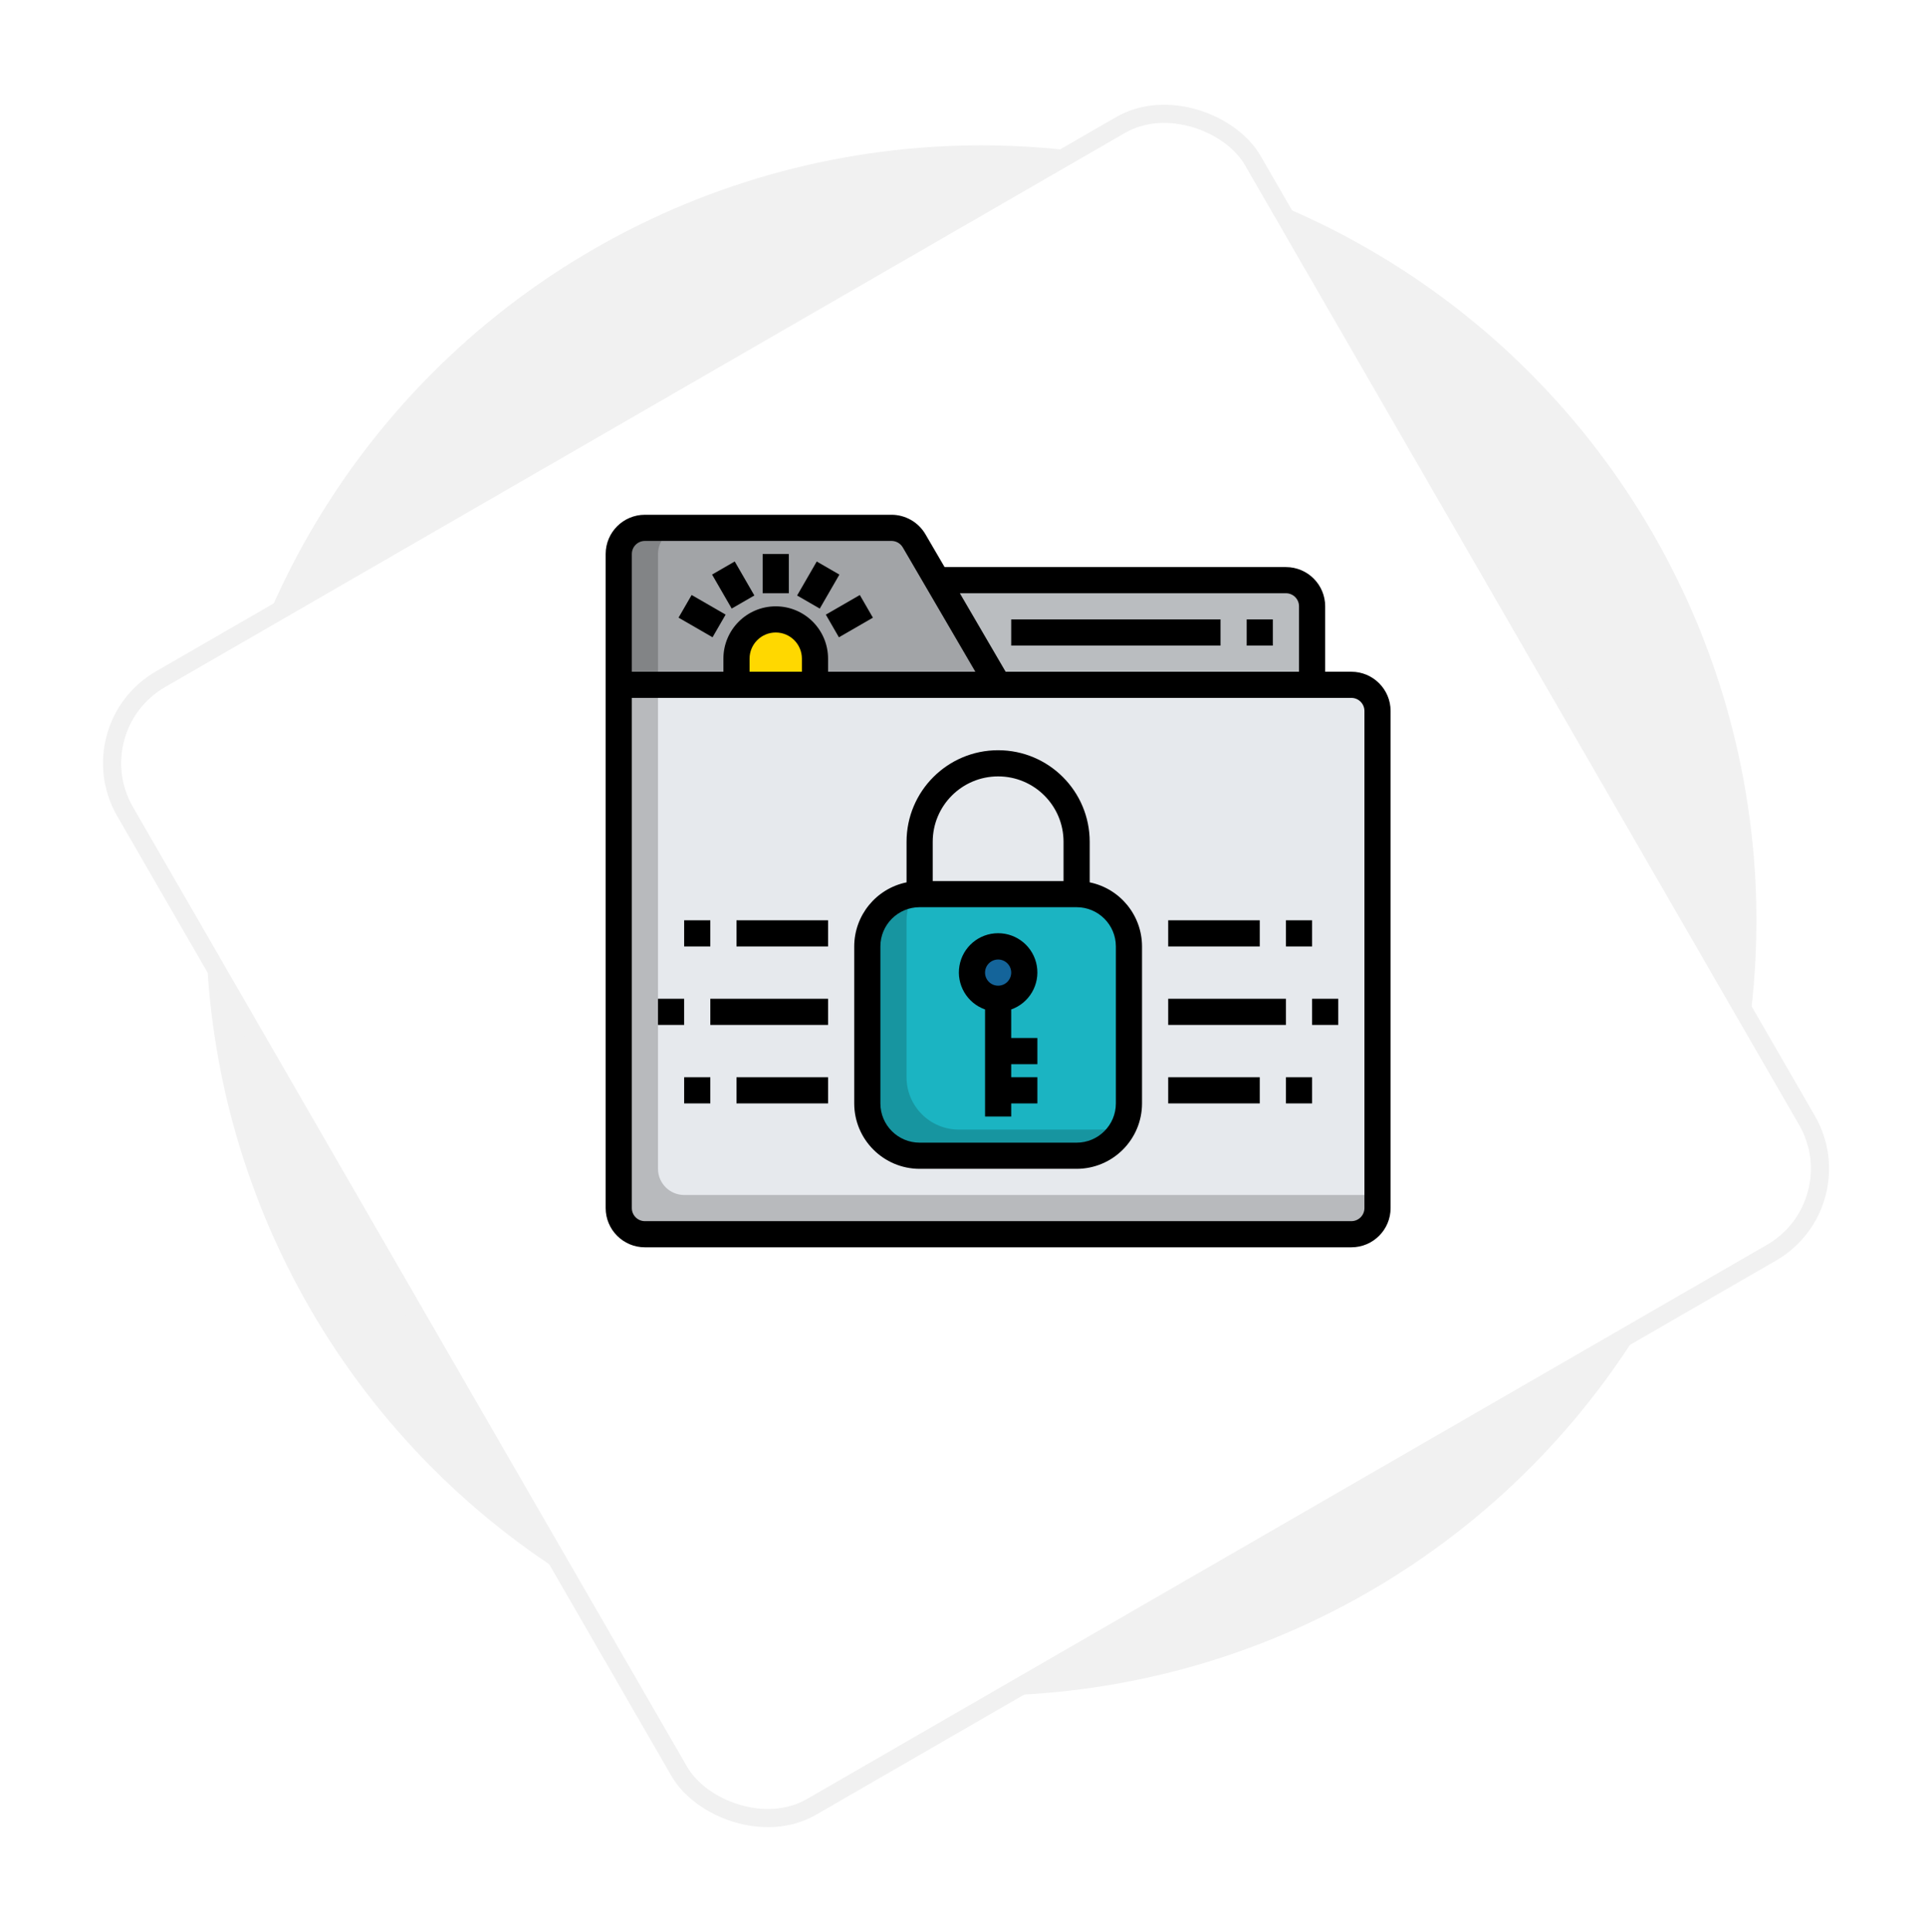 <?xml version="1.0" encoding="UTF-8"?>
<svg width="318px" height="319px" viewBox="0 0 318 319" version="1.1" xmlns="http://www.w3.org/2000/svg" xmlns:xlink="http://www.w3.org/1999/xlink">
    <!-- Generator: Sketch 58 (84663) - https://sketch.com -->
    <title>Group 3</title>
    <desc>Created with Sketch.</desc>
    <defs>
        <rect id="path-1" x="40" y="40" width="215" height="215" rx="16"></rect>
        <filter x="-12.6%" y="-12.6%" width="125.1%" height="125.1%" filterUnits="objectBoundingBox" id="filter-3">
            <feMorphology radius="1.5" operator="dilate" in="SourceAlpha" result="shadowSpreadOuter1"></feMorphology>
            <feOffset dx="0" dy="0" in="shadowSpreadOuter1" result="shadowOffsetOuter1"></feOffset>
            <feGaussianBlur stdDeviation="8.5" in="shadowOffsetOuter1" result="shadowBlurOuter1"></feGaussianBlur>
            <feComposite in="shadowBlurOuter1" in2="SourceAlpha" operator="out" result="shadowBlurOuter1"></feComposite>
            <feColorMatrix values="0 0 0 0 0   0 0 0 0 0   0 0 0 0 0  0 0 0 0.147 0" type="matrix" in="shadowBlurOuter1"></feColorMatrix>
        </filter>
    </defs>
    <g id="desktop" stroke="none" stroke-width="1" fill="none" fill-rule="evenodd">
        <g id="cloud_security" transform="translate(-912, -6032)">
            <g id="Group-3" transform="translate(924, 6044)">
                <g id="Group-16">
                    <circle id="Oval" fill="#F1F1F1" cx="150" cy="140" r="128"></circle>
                    <mask id="mask-2" fill="white">
                        <use xlink:href="#path-1"></use>
                    </mask>
                    <g id="Rectangle" fill-rule="nonzero" transform="translate(147.5, 147.5) rotate(-30) translate(-147.5, -147.5) ">
                        <use fill="black" fill-opacity="1" filter="url(#filter-3)" xlink:href="#path-1"></use>
                        <use stroke="#F1F1F1" stroke-width="3" fill="#FFFFFF" xlink:href="#path-1"></use>
                    </g>
                    <g id="folder-(1)" mask="url(#mask-2)" fill-rule="nonzero">
                        <g transform="translate(88, 73)">
                            <path d="M112.32,10.8 L54.719,10.8 L64.8,28.08 L116.64,28.08 L116.64,15.12 C116.633,12.737 114.703,10.807 112.32,10.8 Z" id="Path" fill="#BABDC0"></path>
                            <path d="M127.44,32.4 L127.44,114.48 C127.433,116.863 125.503,118.793 123.12,118.8 L6.48,118.8 C4.097,118.793 2.167,116.863 2.16,114.48 L2.16,28.08 L123.12,28.08 C125.503,28.087 127.433,30.017 127.44,32.4 Z" id="Path" fill="#E6E9ED"></path>
                            <path d="M12.96,112.32 C10.577,112.313 8.647,110.383 8.64,108 L8.64,28.08 L2.16,28.08 L2.16,114.48 C2.167,116.863 4.097,118.793 6.48,118.8 L123.12,118.8 C125.503,118.793 127.433,116.863 127.44,114.48 L127.44,112.32 L12.96,112.32 Z" id="Path" fill="#B8BABD"></path>
                            <rect id="Rectangle" fill="#1BB4C2" x="43.2" y="62.64" width="43.2" height="43.2" rx="8.64"></rect>
                            <circle id="Oval" fill="#14649A" cx="64.8" cy="75.6" r="4.32"></circle>
                            <path d="M64.8,28.08 L54.719,10.8 L50.931,4.303 C50.156,2.975 48.735,2.16 47.198,2.16 L6.48,2.16 C4.094,2.16 2.16,4.094 2.16,6.48 L2.16,28.08 L64.8,28.08 Z" id="Path" fill="#A2A4A7"></path>
                            <path d="M12.96,2.16 L6.48,2.16 C4.094,2.16 2.16,4.094 2.16,6.48 L2.16,28.08 L8.64,28.08 L8.64,6.48 C8.64,4.094 10.574,2.16 12.96,2.16 Z" id="Path" fill="#828486"></path>
                            <path d="M28.08,17.28 C24.501,17.28 21.6,20.181 21.6,23.76 L21.6,28.08 L34.56,28.08 L34.56,23.76 C34.56,20.181 31.659,17.28 28.08,17.28 L28.08,17.28 Z" id="Path" fill="#FFD800"></path>
                            <path d="M84.24,101.52 L58.32,101.52 C53.548,101.52 49.68,97.652 49.68,92.88 L49.68,66.96 C49.689,65.479 50.083,64.025 50.823,62.742 C46.484,63.242 43.207,66.912 43.2,71.28 L43.2,97.2 C43.2,101.972 47.068,105.84 51.84,105.84 L77.76,105.84 C80.876,105.833 83.744,104.142 85.257,101.418 C84.92,101.472 84.581,101.506 84.24,101.52 L84.24,101.52 Z" id="Path" fill="#1795A0"></path>
                            <path d="M79.92,60.696 L79.92,54 C79.92,45.649 73.151,38.88 64.8,38.88 C56.449,38.88 49.68,45.649 49.68,54 L49.68,60.696 C44.655,61.729 41.046,66.15 41.04,71.28 L41.04,97.2 C41.047,103.162 45.878,107.993 51.84,108 L77.76,108 C83.722,107.993 88.553,103.162 88.56,97.2 L88.56,71.28 C88.554,66.15 84.945,61.729 79.92,60.696 L79.92,60.696 Z M54,54 C54,48.035 58.835,43.2 64.8,43.2 C70.765,43.2 75.6,48.035 75.6,54 L75.6,60.48 L54,60.48 L54,54 Z M84.24,97.2 C84.24,100.779 81.339,103.68 77.76,103.68 L51.84,103.68 C48.261,103.68 45.36,100.779 45.36,97.2 L45.36,71.28 C45.36,67.701 48.261,64.8 51.84,64.8 L77.76,64.8 C81.339,64.8 84.24,67.701 84.24,71.28 L84.24,97.2 Z" id="Shape" fill="#000000"></path>
                            <path d="M66.96,90.72 L71.28,90.72 L71.28,86.4 L66.96,86.4 L66.96,81.683 C69.935,80.631 71.72,77.588 71.187,74.477 C70.653,71.367 67.956,69.093 64.8,69.093 C61.644,69.093 58.947,71.367 58.413,74.477 C57.88,77.588 59.664,80.631 62.64,81.683 L62.64,99.36 L66.96,99.36 L66.96,97.2 L71.28,97.2 L71.28,92.88 L66.96,92.88 L66.96,90.72 Z M64.8,73.44 C65.993,73.44 66.96,74.407 66.96,75.6 C66.96,76.793 65.993,77.76 64.8,77.76 C63.607,77.76 62.64,76.793 62.64,75.6 C62.64,74.407 63.607,73.44 64.8,73.44 Z" id="Shape" fill="#000000"></path>
                            <path d="M123.12,25.92 L118.8,25.92 L118.8,15.12 C118.8,11.541 115.899,8.64 112.32,8.64 L55.961,8.64 L52.795,3.214 C51.631,1.227 49.503,0.004 47.2,0 L6.48,0 C2.901,0 0,2.901 0,6.48 L0,114.48 C0,118.059 2.901,120.96 6.48,120.96 L123.12,120.96 C126.699,120.96 129.6,118.059 129.6,114.48 L129.6,32.4 C129.6,28.821 126.699,25.92 123.12,25.92 Z M112.32,12.96 C113.513,12.96 114.48,13.927 114.48,15.12 L114.48,25.92 L66.04,25.92 L58.48,12.96 L112.32,12.96 Z M4.32,6.48 C4.32,5.287 5.287,4.32 6.48,4.32 L47.2,4.32 C47.97,4.322 48.68,4.734 49.064,5.4 L61.039,25.92 L36.72,25.92 L36.72,23.76 C36.72,18.988 32.852,15.12 28.08,15.12 C23.308,15.12 19.44,18.988 19.44,23.76 L19.44,25.92 L4.32,25.92 L4.32,6.48 Z M32.4,25.92 L23.76,25.92 L23.76,23.76 C23.76,21.374 25.694,19.44 28.08,19.44 C30.466,19.44 32.4,21.374 32.4,23.76 L32.4,25.92 Z M125.28,114.48 C125.28,115.673 124.313,116.64 123.12,116.64 L6.48,116.64 C5.287,116.64 4.32,115.673 4.32,114.48 L4.32,30.24 L123.12,30.24 C124.313,30.24 125.28,31.207 125.28,32.4 L125.28,114.48 Z" id="Shape" fill="#000000"></path>
                            <polygon id="Path" fill="#000000" points="92.88 79.92 112.32 79.92 112.32 84.24 92.88 84.24"></polygon>
                            <polygon id="Path" fill="#000000" points="116.64 79.92 120.96 79.92 120.96 84.24 116.64 84.24"></polygon>
                            <polygon id="Path" fill="#000000" points="92.88 66.96 108 66.96 108 71.28 92.88 71.28"></polygon>
                            <polygon id="Path" fill="#000000" points="112.32 66.96 116.64 66.96 116.64 71.28 112.32 71.28"></polygon>
                            <polygon id="Path" fill="#000000" points="92.88 92.88 108 92.88 108 97.2 92.88 97.2"></polygon>
                            <polygon id="Path" fill="#000000" points="112.32 92.88 116.64 92.88 116.64 97.2 112.32 97.2"></polygon>
                            <polygon id="Path" fill="#000000" points="17.28 79.92 36.72 79.92 36.72 84.24 17.28 84.24"></polygon>
                            <polygon id="Path" fill="#000000" points="8.64 79.92 12.96 79.92 12.96 84.24 8.64 84.24"></polygon>
                            <polygon id="Path" fill="#000000" points="21.6 66.96 36.72 66.96 36.72 71.28 21.6 71.28"></polygon>
                            <polygon id="Path" fill="#000000" points="12.96 66.96 17.28 66.96 17.28 71.28 12.96 71.28"></polygon>
                            <polygon id="Path" fill="#000000" points="21.6 92.88 36.72 92.88 36.72 97.2 21.6 97.2"></polygon>
                            <polygon id="Path" fill="#000000" points="12.96 92.88 17.28 92.88 17.28 97.2 12.96 97.2"></polygon>
                            <polygon id="Path" fill="#000000" points="66.96 17.28 101.52 17.28 101.52 21.6 66.96 21.6"></polygon>
                            <polygon id="Path" fill="#000000" points="105.84 17.28 110.16 17.28 110.16 21.6 105.84 21.6"></polygon>
                            <polygon id="Path" fill="#000000" points="25.92 6.48 30.24 6.48 30.24 12.96 25.92 12.96"></polygon>
                            <polygon id="Path" fill="#000000" transform="translate(21.06, 11.6) rotate(-30.001) translate(-21.06, -11.6) " points="18.9 8.36 23.22 8.36 23.22 14.84 18.9 14.84"></polygon>
                            <polygon id="Path" fill="#000000" transform="translate(15.921, 16.737) rotate(-59.999) translate(-15.921, -16.737) " points="13.761 13.497 18.081 13.497 18.081 19.977 13.761 19.977"></polygon>
                            <polygon id="Path" fill="#000000" transform="translate(35.101, 11.606) rotate(-59.999) translate(-35.101, -11.606) " points="31.861 9.446 38.341 9.446 38.341 13.766 31.861 13.766"></polygon>
                            <polygon id="Path" fill="#000000" transform="translate(40.238, 16.742) rotate(-30.001) translate(-40.238, -16.742) " points="36.998 14.582 43.478 14.582 43.478 18.902 36.998 18.902"></polygon>
                        </g>
                    </g>
                </g>
                <g id="clouds"></g>
            </g>
        </g>
    </g>
</svg>